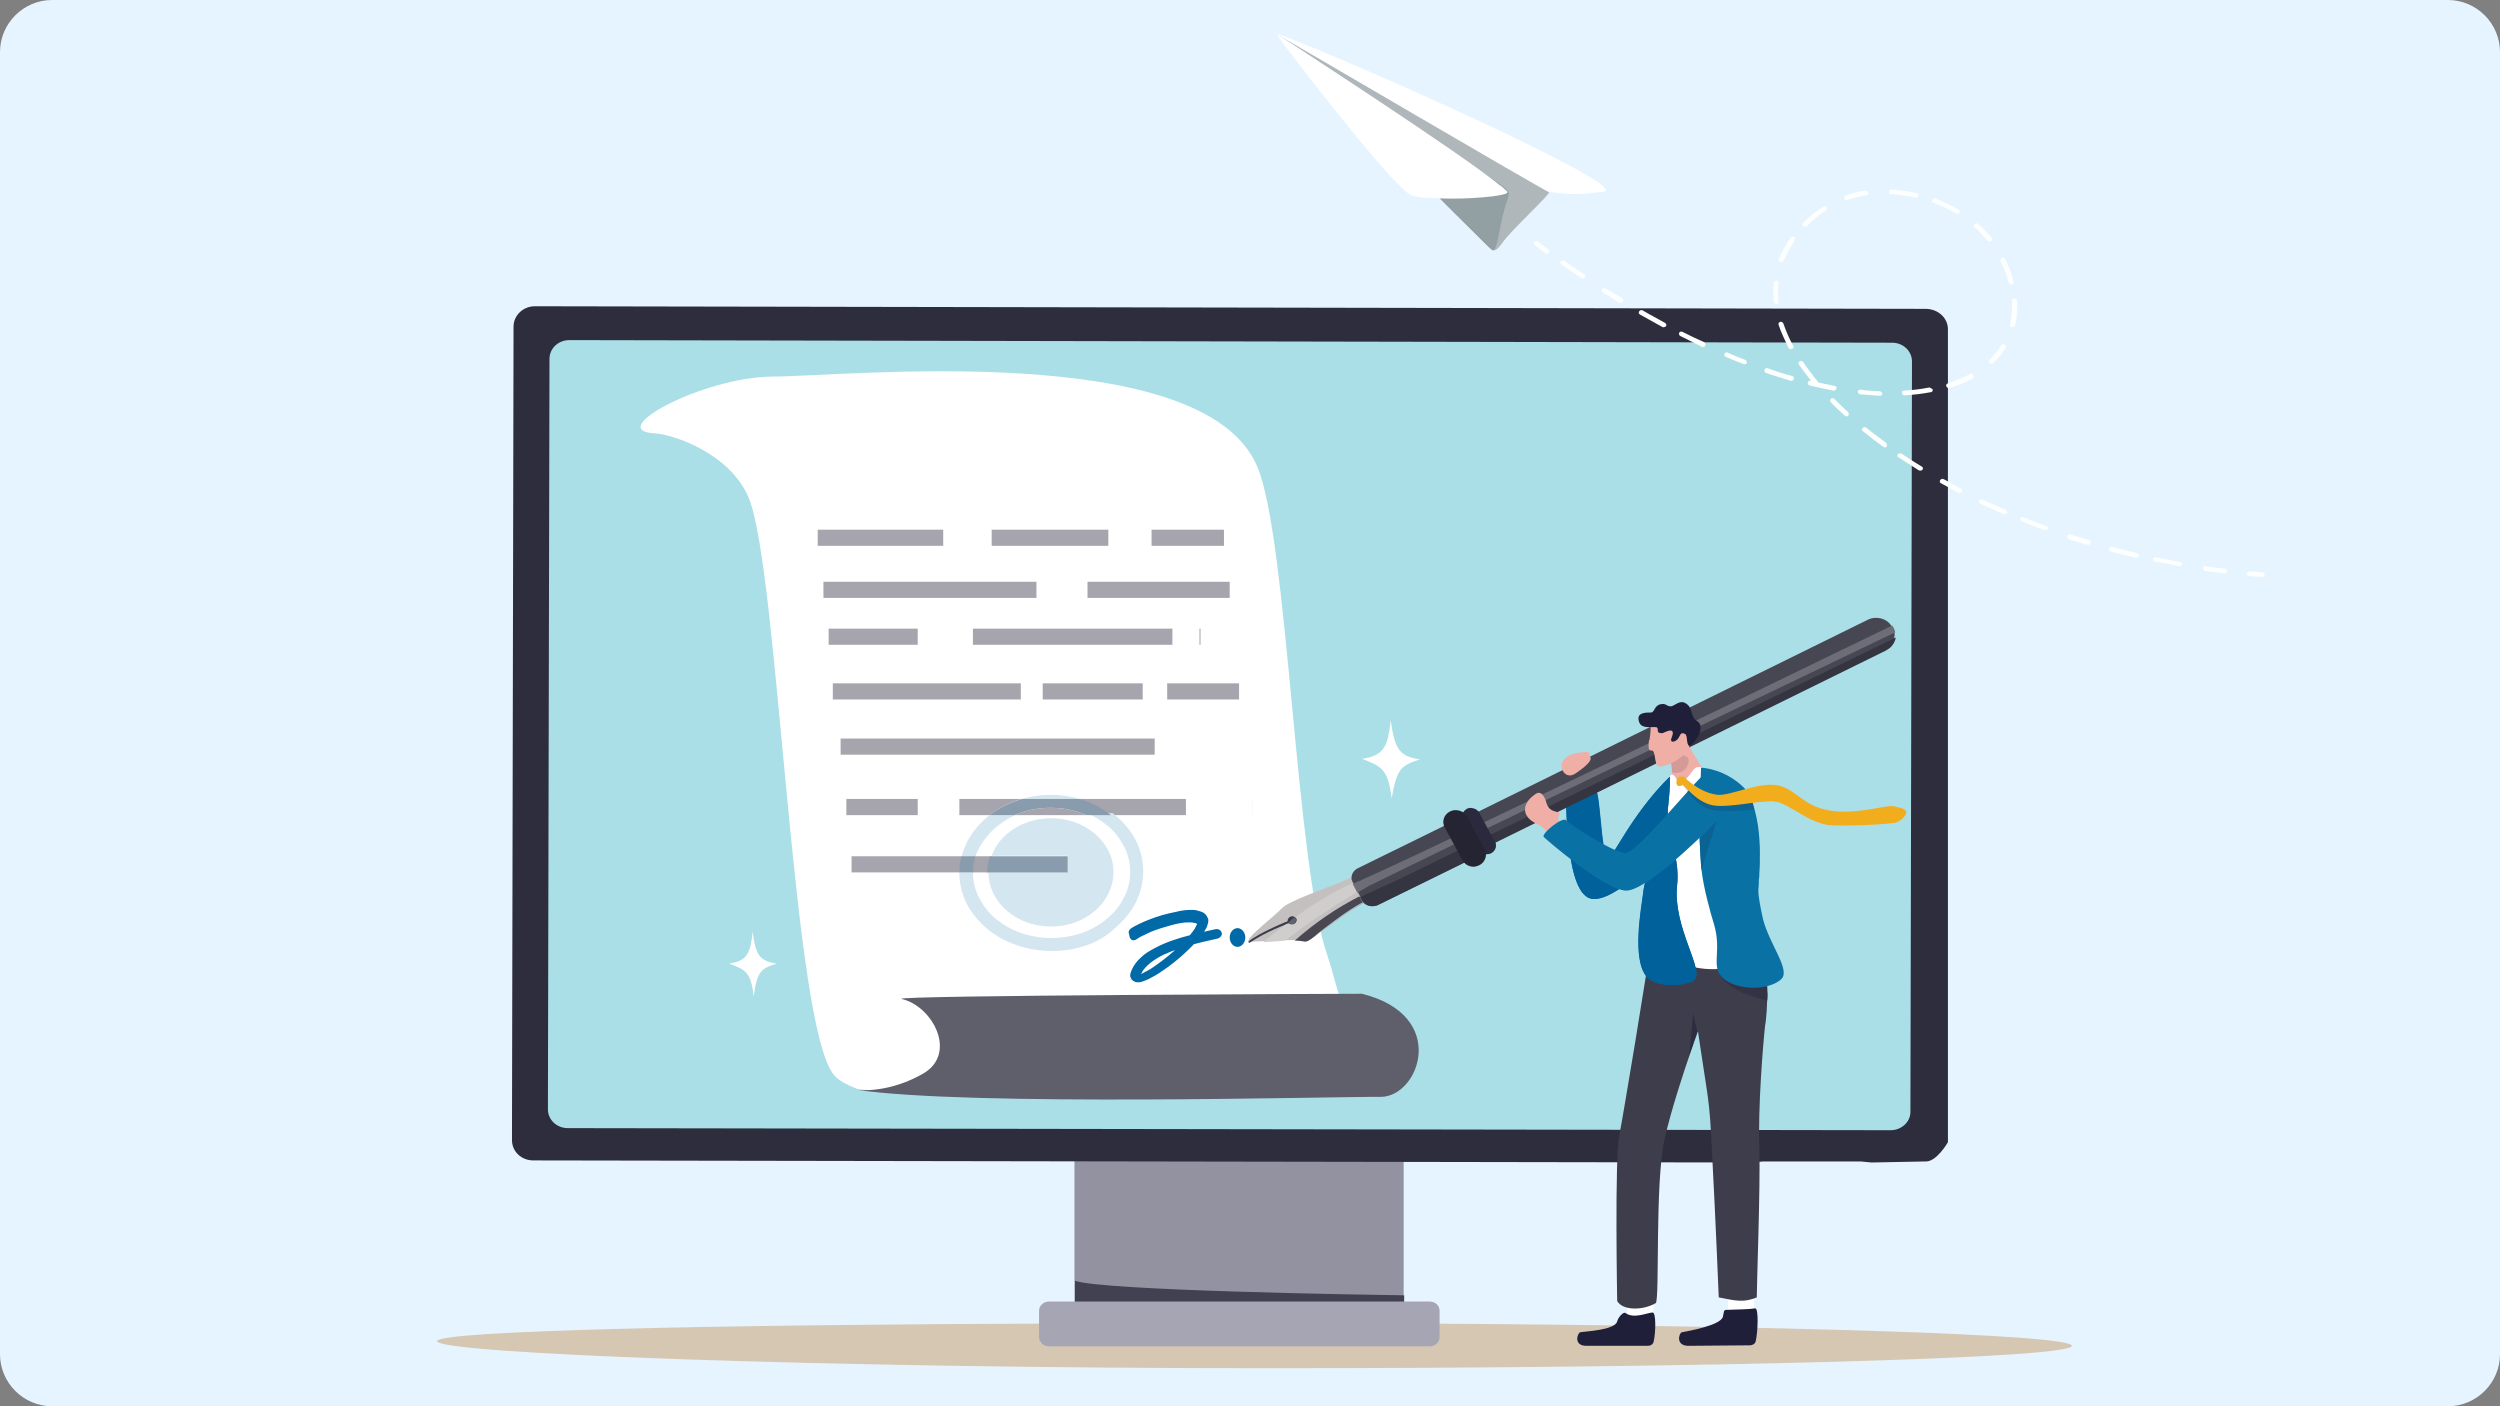 <?xml version="1.0" encoding="utf-8"?>
<!-- Generator: Adobe Illustrator 23.1.0, SVG Export Plug-In . SVG Version: 6.00 Build 0)  -->
<svg version="1.1" id="Layer_1" xmlns="http://www.w3.org/2000/svg" xmlns:xlink="http://www.w3.org/1999/xlink" x="0px" y="0px"
	 viewBox="0 0 480 270" style="enable-background:new 0 0 480 270;" xml:space="preserve">
<rect x="0" y="0" width="480" height="270" fill="#808080" stroke="none"/>
<style type="text/css">
	.st0{fill:#E6F4FF;}
	.st1{fill:#D6C7B3;}
	.st2{fill:#9292A0;}
	.st3{fill:#414151;}
	.st4{fill:#A5A5B4;}
	.st5{fill:#2D2D3D;}
	.st6{fill:#ABDFE7;}
	.st7{fill:#AFB7BA;}
	.st8{fill:#929FA3;}
	.st9{fill:#FFFFFF;}
	.st10{fill:#FDFEFE;}
	.st11{fill:#5F5E6B;}
	.st12{fill:#A6A5AD;}
	.st13{fill:#1F1F39;}
	.st14{fill:#3D3D4C;}
	.st15{fill:#2F2F43;}
	.st16{fill:#5F7789;}
	.st17{fill:#2D2D42;}
	.st18{fill:#799CAB;}
	.st19{fill:#333345;}
	.st20{fill:#EFAEA6;}
	.st21{fill:#97C4CF;}
	.st22{fill:#D39A97;}
	.st23{fill:#0067A5;}
	.st24{fill:#01619A;}
	.st25{fill:#0A71A5;}
	.st26{fill:#0A6393;}
	.st27{fill:#C4C0C0;}
	.st28{fill:#474754;}
	.st29{fill:#3B3B4C;}
	.st30{fill:#454C58;}
	.st31{fill:#484752;}
	.st32{fill:#353542;}
	.st33{fill:#BCE5ED;}
	.st34{fill:#D0CDCD;}
	.st35{fill:#6C6D77;}
	.st36{fill:#626370;}
	.st37{fill:#2A2A3F;}
	.st38{fill:#242433;}
	.st39{fill:#C99491;}
	.st40{fill:#D7D7DB;}
	.st41{fill:#F2AD1D;}
	.st42{fill:#006AA9;}
	.st43{fill:#D4E6EF;}
	.st44{fill:#899CAD;}
</style>
<g>
	<path class="st0" d="M480,260c0,5.5-4.5,10-10,10H10c-5.5,0-10-4.5-10-10V10C0,4.5,4.5,0,10,0h460c5.5,0,10,4.5,10,10V260z"/>
	<path class="st1" d="M243.3,262.7c-85.3,0-159.4-2.8-159.4-5.2c0-2,53.7-3.2,122.4-3.4v3.3h63.2v-3.3c72.8,0.4,128.3,2.1,128.3,4.3
		C397.8,260.8,328.7,262.7,243.3,262.7"/>
	<rect x="206.3" y="177.6" class="st2" width="63.2" height="79.8"/>
	<path class="st3" d="M269.6,248.7v8.7h-63.2v-11.5C211.5,247.8,262,248.6,269.6,248.7"/>
	<path class="st4" d="M274.5,249.9h-73.1c-1.1,0-1.9,0.8-1.9,1.8v5c0,1,0.9,1.8,1.9,1.8h73.1c1.1,0,1.9-0.8,1.9-1.8v-5
		C276.4,250.7,275.6,249.9,274.5,249.9"/>
	<path class="st5" d="M374,63.2v156.1c0,0-2.2,3.9-4.4,3.7l-10.3,0.2l-2-0.2h-18.8l-2,0.2l-234.1-0.4c-2.3,0-4.1-1.7-4.1-3.9
		l0.3-156.2c0-2.1,1.8-3.9,4.1-3.9l267.2,0.5C372.2,59.4,374,61.1,374,63.2"/>
	<path class="st6" d="M363,217L109,216.6c-2.1,0-3.8-1.6-3.8-3.6l0.3-144.1c0-2,1.7-3.6,3.8-3.6l254,0.5c2.1,0,3.8,1.6,3.8,3.6
		l-0.3,144.1C366.8,215.4,365.1,217,363,217"/>
	<path class="st7" d="M285.9,47.5c0.6,0.5,1,1.3,2.5-0.8c1.7-2.5,9.4-9.5,9-9.8c-1-0.7-52.4-30.4-52.4-30.4L285.9,47.5z"/>
	<path class="st8" d="M288.3,35.6c1.5,1.2,1.7,1.1,1,3.1c-1.5,4.3-1.7,9.9-2.8,9.3c-1-0.6-41.5-41.5-41.5-41.5S287.7,35,288.3,35.6"
		/>
	<path class="st9" d="M245,6.4l-0.2,0v0c0.2,0,0.8,0.9,1.9,2.4c5.5,7.2,21.6,28,24.5,28.8c0.8,0.2,2,0.4,3.2,0.4
		c0.6,0,1.3,0.1,1.9,0.1c0,0,0.1,0,0.1,0c5.5,0.2,12.4-0.4,13-1.1c0,0,0,0,0-0.1c0-0.1,0-0.2-0.2-0.3l0,0c-0.2-0.2-0.5-0.5-0.9-0.8
		l0,0c-0.1-0.1-0.2-0.2-0.3-0.2l0,0C280.8,29.6,246.1,7.2,245,6.4L245,6.4L245,6.4L245,6.4z"/>
	<path class="st9" d="M245,6.4c10.3,3.5,68.9,29.5,62.9,30.4c-6,0.9-9,0.2-10.6,0C296.9,36.9,245,6.4,245,6.4"/>
	<path class="st10" d="M434.4,109.9c-0.8-0.1-1.7-0.1-2.5-0.2c-0.3,0-0.5,0.2-0.5,0.4c0,0.2,0.2,0.5,0.4,0.5
		c0.8,0.1,1.7,0.1,2.5,0.2c0.3,0,0.5-0.2,0.5-0.4C434.8,110.1,434.6,109.9,434.4,109.9"/>
	<path class="st10" d="M427.2,109.2c-1.2-0.1-2.5-0.3-3.7-0.5c-0.3,0-0.5,0.1-0.5,0.4c0,0.2,0.1,0.5,0.4,0.5
		c1.2,0.2,2.5,0.3,3.7,0.5c0.3,0,0.5-0.1,0.5-0.4C427.6,109.5,427.4,109.2,427.2,109.2 M418.6,107.9c-1.5-0.3-3.1-0.6-4.6-0.9
		c-0.3-0.1-0.5,0.1-0.6,0.3c-0.1,0.2,0.1,0.5,0.4,0.5c1.5,0.3,3.1,0.6,4.6,0.9c0.3,0,0.5-0.1,0.6-0.4
		C419,108.2,418.9,108,418.6,107.9"/>
	<path class="st10" d="M410.3,106.2c-1.6-0.4-3.2-0.8-4.8-1.2c-0.3-0.1-0.5,0.1-0.6,0.3c-0.1,0.2,0.1,0.5,0.3,0.6
		c1.6,0.4,3.2,0.8,4.8,1.2c0.3,0.1,0.5-0.1,0.6-0.3C410.8,106.5,410.6,106.3,410.3,106.2 M401.1,103.7c-1.2-0.4-2.4-0.7-3.6-1.1
		c-0.2-0.1-0.5,0-0.6,0.3c-0.1,0.2,0,0.5,0.3,0.6c1.2,0.4,2.4,0.8,3.6,1.1c0.3,0.1,0.5-0.1,0.6-0.3
		C401.5,104.1,401.3,103.8,401.1,103.7 M392.9,101c-1.5-0.5-2.9-1.1-4.4-1.7c-0.2-0.1-0.5,0-0.6,0.2c-0.1,0.2,0,0.5,0.3,0.6
		c1.4,0.6,2.9,1.1,4.4,1.7c0.2,0.1,0.5,0,0.6-0.3C393.3,101.4,393.1,101.1,392.9,101 M385.1,97.9c-1.5-0.7-3-1.3-4.5-2
		c-0.2-0.1-0.5,0-0.6,0.2c-0.1,0.2,0,0.5,0.2,0.6c1.5,0.7,3,1.4,4.5,2c0.2,0.1,0.5,0,0.6-0.2C385.4,98.3,385.3,98,385.1,97.9
		 M376.5,93.8c-1.1-0.6-2.2-1.2-3.3-1.8c-0.2-0.1-0.5-0.1-0.7,0.2c-0.1,0.2-0.1,0.5,0.2,0.6c1.1,0.6,2.2,1.2,3.3,1.8
		c0.2,0.1,0.5,0,0.7-0.2C376.8,94.2,376.7,93.9,376.5,93.8 M369,89.6c-1.3-0.8-2.6-1.6-3.9-2.5c-0.2-0.1-0.5-0.1-0.7,0.1
		c-0.2,0.2-0.1,0.5,0.1,0.6c1.3,0.8,2.6,1.7,3.9,2.5c0.2,0.1,0.5,0.1,0.7-0.1C369.3,90,369.2,89.7,369,89.6 M362.1,85
		c-1.3-1-2.6-1.9-3.8-2.9c-0.2-0.2-0.5-0.1-0.7,0.1c-0.2,0.2-0.1,0.5,0.1,0.6c1.2,1,2.5,2,3.9,3c0.2,0.2,0.5,0.1,0.7-0.1
		C362.3,85.5,362.3,85.2,362.1,85 M354.8,79.1c-0.9-0.8-1.8-1.7-2.6-2.5c-0.2-0.2-0.5-0.2-0.7,0c-0.2,0.2-0.2,0.5,0,0.6
		c0.8,0.9,1.7,1.7,2.7,2.6c0.2,0.2,0.5,0.2,0.7,0C355,79.6,355,79.3,354.8,79.1 M348.9,73.1c-1-1.2-1.9-2.4-2.7-3.6
		c-0.1-0.2-0.4-0.3-0.7-0.1c-0.2,0.1-0.3,0.4-0.1,0.6c0.8,1.2,1.8,2.4,2.8,3.7c0.2,0.2,0.5,0.2,0.7,0.1
		C349.1,73.5,349.1,73.3,348.9,73.1 M344.3,66.4c-0.8-1.4-1.4-2.9-1.9-4.3c-0.1-0.2-0.4-0.4-0.6-0.3c-0.3,0.1-0.4,0.3-0.3,0.6
		c0.5,1.5,1.2,2.9,1.9,4.4c0.1,0.2,0.4,0.3,0.6,0.2C344.4,66.9,344.5,66.6,344.3,66.4 M341.5,57.9c-0.1-0.7-0.1-1.3-0.1-2
		c0-0.5,0-1,0.1-1.5c0-0.2-0.2-0.5-0.4-0.5s-0.5,0.2-0.5,0.4c-0.1,0.5-0.1,1.1-0.1,1.6c0,0.7,0,1.4,0.1,2.1c0,0.2,0.3,0.4,0.5,0.4
		C341.3,58.4,341.5,58.1,341.5,57.9 M342.5,50c0.1-0.2,0.2-0.5,0.3-0.7c0.6-1.1,1.2-2.2,1.8-3.2c0.1-0.2,0.1-0.5-0.1-0.6
		c-0.2-0.1-0.5-0.1-0.7,0.1c-0.7,1-1.3,2.1-1.9,3.3c-0.1,0.3-0.2,0.5-0.4,0.8c-0.1,0.2,0,0.5,0.3,0.6
		C342.2,50.3,342.4,50.2,342.5,50z M347,43.4c1.1-1.2,2.3-2.2,3.6-3c0.2-0.1,0.3-0.4,0.1-0.6c-0.1-0.2-0.4-0.3-0.7-0.1
		c-1.4,0.9-2.6,1.9-3.8,3.1c-0.2,0.2-0.2,0.5,0,0.6C346.5,43.6,346.8,43.5,347,43.4 M354.7,38.4c1.1-0.4,2.3-0.7,3.6-0.9
		c0.3,0,0.4-0.3,0.4-0.5c0-0.2-0.3-0.4-0.6-0.4c-1.3,0.2-2.5,0.5-3.7,0.9c-0.2,0.1-0.4,0.3-0.3,0.6
		C354.1,38.3,354.4,38.5,354.7,38.4 M363.1,37.3c1.5,0.1,3,0.3,4.6,0.6c0.3,0.1,0.5-0.1,0.6-0.3c0.1-0.2-0.1-0.5-0.4-0.5
		c-1.6-0.4-3.2-0.6-4.7-0.7c-0.3,0-0.5,0.2-0.5,0.4C362.6,37,362.8,37.3,363.1,37.3 M371.2,38.9c0.1,0,0.3,0.1,0.4,0.2
		c1.4,0.5,2.7,1.1,3.9,1.9c0.2,0.1,0.5,0.1,0.7-0.1c0.1-0.2,0.1-0.5-0.1-0.6c-1.3-0.8-2.6-1.4-4.1-2c-0.1-0.1-0.3-0.1-0.4-0.2
		c-0.2-0.1-0.5,0-0.6,0.3C370.8,38.6,370.9,38.8,371.2,38.9 M379.1,43.6c0.9,0.8,1.7,1.7,2.5,2.6c0.2,0.2,0.5,0.2,0.7,0.1
		c0.2-0.2,0.2-0.4,0.1-0.6c-0.8-1-1.6-1.9-2.6-2.7c-0.2-0.2-0.5-0.2-0.7,0C378.9,43.2,378.9,43.5,379.1,43.6 M384.1,50.2
		c0.7,1.3,1.2,2.7,1.6,4.1c0.1,0.2,0.3,0.4,0.6,0.3c0.3-0.1,0.4-0.3,0.3-0.6c-0.4-1.5-0.9-2.9-1.6-4.3c-0.1-0.2-0.4-0.3-0.6-0.2
		C384.1,49.7,384,49.9,384.1,50.2 M386.3,57.7c0,0.3,0,0.7,0,1c0,1.2-0.1,2.4-0.4,3.6c-0.1,0.2,0.1,0.5,0.4,0.5
		c0.3,0.1,0.5-0.1,0.6-0.3c0.3-1.2,0.4-2.5,0.4-3.8c0-0.3,0-0.7,0-1c0-0.2-0.2-0.4-0.5-0.4C386.5,57.3,386.3,57.5,386.3,57.7
		 M384.2,66.3c0,0.1-0.1,0.1-0.1,0.2c-0.6,0.9-1.3,1.7-2.1,2.6c-0.2,0.2-0.2,0.5,0,0.6c0.2,0.2,0.5,0.2,0.7,0
		c0.9-0.9,1.7-1.8,2.3-2.7c0-0.1,0.1-0.1,0.1-0.2c0.1-0.2,0.1-0.5-0.2-0.6C384.6,66,384.4,66.1,384.2,66.3 M378.2,71.8
		c-1.2,0.7-2.7,1.3-4.2,1.8c-0.3,0.1-0.4,0.3-0.3,0.6c0.1,0.2,0.4,0.4,0.6,0.3c1.6-0.5,3.1-1.1,4.4-1.8c0.2-0.1,0.3-0.4,0.2-0.6
		C378.7,71.7,378.4,71.6,378.2,71.8 M370.4,74.4c-1.5,0.3-3.1,0.5-4.8,0.6c-0.3,0-0.5,0.2-0.4,0.5c0,0.3,0.2,0.4,0.5,0.4
		c1.8-0.1,3.4-0.3,5-0.6c0.3,0,0.4-0.3,0.4-0.5C370.9,74.6,370.6,74.4,370.4,74.4 M360.9,75.1c-1.2,0-2.4-0.1-3.7-0.3
		c-0.3,0-0.5,0.2-0.5,0.4c0,0.2,0.2,0.5,0.4,0.5c1.3,0.1,2.6,0.2,3.8,0.3c0.3,0,0.5-0.2,0.5-0.4S361.1,75.1,360.9,75.1 M352.3,74.1
		c-1.5-0.3-3-0.6-4.6-1c-0.3-0.1-0.5,0.1-0.6,0.3c-0.1,0.2,0.1,0.5,0.3,0.6c1.6,0.4,3.1,0.7,4.6,1c0.3,0,0.5-0.1,0.6-0.4
		C352.7,74.4,352.6,74.2,352.3,74.1 M344.1,72.2c-1.5-0.4-3.1-0.9-4.7-1.5c-0.2-0.1-0.5,0-0.6,0.3c-0.1,0.2,0,0.5,0.3,0.6
		c1.6,0.6,3.2,1,4.7,1.5c0.3,0.1,0.5-0.1,0.6-0.3C344.5,72.5,344.4,72.3,344.1,72.2 M335.1,69.1c-1.1-0.4-2.3-0.9-3.4-1.4
		c-0.2-0.1-0.5,0-0.6,0.2c-0.1,0.2,0,0.5,0.2,0.6c1.2,0.5,2.3,1,3.5,1.4c0.2,0.1,0.5,0,0.6-0.2C335.4,69.5,335.3,69.2,335.1,69.1
		 M327.2,65.7c-1.4-0.6-2.8-1.3-4.2-2c-0.2-0.1-0.5,0-0.6,0.2c-0.1,0.2,0,0.5,0.2,0.6c1.4,0.7,2.8,1.4,4.2,2.1
		c0.2,0.1,0.5,0,0.6-0.2C327.5,66.1,327.4,65.8,327.2,65.7 M319.7,62c-1.4-0.8-2.8-1.5-4.3-2.4c-0.2-0.1-0.5-0.1-0.7,0.2
		c-0.1,0.2-0.1,0.5,0.2,0.6c1.4,0.8,2.9,1.6,4.3,2.4c0.2,0.1,0.5,0,0.7-0.2C320,62.4,319.9,62.1,319.7,62 M311.5,57.3
		c-1-0.6-2.1-1.3-3.2-1.9c-0.2-0.1-0.5-0.1-0.7,0.1c-0.1,0.2-0.1,0.5,0.1,0.6c1.1,0.7,2.1,1.3,3.2,2c0.2,0.1,0.5,0.1,0.7-0.1
		C311.7,57.7,311.7,57.4,311.5,57.3 M304.2,52.7c-1.3-0.8-2.5-1.7-3.8-2.6c-0.2-0.1-0.5-0.1-0.7,0.1c-0.2,0.2-0.1,0.5,0.1,0.6
		c1.3,0.9,2.6,1.8,3.8,2.6c0.2,0.1,0.5,0.1,0.7-0.1C304.5,53.1,304.4,52.8,304.2,52.7"/>
	<path class="st10" d="M297.3,47.9c-0.7-0.5-1.3-1-2-1.5c-0.2-0.2-0.5-0.1-0.7,0.1c-0.2,0.2-0.1,0.5,0.1,0.6c0.7,0.5,1.4,1,2,1.5
		c0.2,0.2,0.5,0.1,0.7-0.1C297.6,48.4,297.5,48.1,297.3,47.9"/>
	<path class="st9" d="M272.6,145.8c-4.2-0.6-4.8-2.3-5.6-7.5c-0.5,4.9-1.2,6.8-5.5,7.4c3.7,1.4,5,1.9,5.7,7.6
		C268.2,147.5,269,147,272.6,145.8"/>
	<path class="st9" d="M149.1,185c-3.5-0.5-4-1.9-4.6-6.1c-0.4,4.1-1,5.6-4.5,6.1c3.1,1.2,4.2,1.6,4.7,6.3
		C145.4,186.4,146.1,186,149.1,185"/>
	<path class="st9" d="M269.9,197.9c-0.3,3.5,6.8,5.2-3.4,9c-3.3,1.2-17.4,0.7-34.1,0.1c-23.2-0.8-51.4-1.5-63,2.4
		c-0.6,0.2-4.6-0.3-4.7-0.3c0,0-3.2-1.1-4.5-2.6c-8.1-9.2-10.7-96.8-16.4-110.8c-3.5-8.6-14.5-12.3-18.1-12.5
		c-9.8-0.5,9.2-10.8,22.7-10.9c13.5,0,82.7-7.3,93,17.3c5.9,13.9,7.3,76.3,13.5,94c0.9,2.5,1.9,7.1,2.5,8.1c3.3,6,6.2,6.5,11.1,4.6
		C270.4,195.6,270,196.9,269.9,197.9"/>
	<path class="st11" d="M261.5,190.8c16.8,4.2,11,19.8,3.6,19.8c-8.4-0.1-79.3,1.9-100.9-1.4c1,0.2,6.7,0.6,13.1-3.1
		c6.6-3.9,1.7-13-4.2-14.3C170.6,191.1,260.4,190.8,261.5,190.8"/>
	<rect x="157" y="101.7" class="st12" width="78" height="3.1"/>
	<rect x="158.1" y="111.7" class="st12" width="78" height="3.1"/>
	<rect x="159.1" y="120.7" class="st12" width="78" height="3.1"/>
	<rect x="159.9" y="131.2" class="st12" width="78" height="3.1"/>
	<rect x="161.4" y="141.8" class="st12" width="78" height="3.1"/>
	<path class="st12" d="M240.5,156.5H213c-0.6-0.5-1.3-0.9-2-1.3c-1.3-0.8-2.7-1.4-4.3-1.8h33.7V156.5z M208.6,156.5h-13.8
		c2.1-0.9,4.4-1.4,6.9-1.4h0C204.2,155.1,206.5,155.6,208.6,156.5 M190,156.5h-27.5v-3.1h33.6C193.9,154.1,191.8,155.1,190,156.5"/>
	<path class="st12" d="M189.8,167.5h-3.1c0-1.1,0.2-2.1,0.5-3.1h3.1C189.9,165.4,189.7,166.4,189.8,167.5 M184.4,167.5h-20.9v-3.1
		h21.4C184.6,165.4,184.5,166.5,184.4,167.5"/>
	<rect x="212.8" y="100.2" class="st9" width="8.3" height="5.9"/>
	<rect x="181.1" y="99.6" class="st9" width="9.3" height="7.9"/>
	<rect x="199" y="111.2" class="st9" width="9.8" height="4.8"/>
	<rect x="225.1" y="119.6" class="st9" width="5.2" height="6.2"/>
	<rect x="176.2" y="119" class="st9" width="10.6" height="6.7"/>
	<rect x="196" y="129.8" class="st9" width="4.2" height="5.6"/>
	<rect x="219.4" y="129.8" class="st9" width="4.7" height="5.6"/>
	<rect x="221.7" y="138" class="st9" width="18.8" height="8.7"/>
	<rect x="230.5" y="119.6" class="st9" width="11.1" height="6.2"/>
	<rect x="227.7" y="152.8" class="st9" width="12.7" height="5.3"/>
	<rect x="176.2" y="150.5" class="st9" width="8" height="7.6"/>
	<path class="st9" d="M312.5,253.5c-0.2-1.8,0-6.3,0-6.3l5.1-0.2l-0.3,6.8l-3.3,2.2L312.5,253.5z"/>
	<path class="st13" d="M312.1,252.1c-0.4-0.3-1.4,0.8-1.6,1.6c-0.4,1.7-6.1,1.9-7.1,2.1c-0.5,0.1-1.4,2.6,1.2,2.6
		c2.2,0,9.4,0,11.8,0c0.5,0,1-0.3,1.1-0.8c0.4-1.7,0.5-5.6-0.2-5.6C316.4,252,313.7,253.3,312.1,252.1"/>
	<path class="st9" d="M331.9,253.6c-0.2-1.8-0.1-6.3-0.1-6.3l5.1-0.2l-0.2,6.8l-3.3,2.2L331.9,253.6z"/>
	<path class="st13" d="M331.4,251.5c-0.5,0-0.4,0.5-0.6,1.3c-0.4,1.7-6.9,2.8-7.9,3c-0.5,0.1-1.3,2.6,1.3,2.6
		c2.2,0,9.4-0.1,11.8-0.1c0.5,0,1-0.3,1.1-0.8c0.4-1.7,0.6-6.3-0.1-6.3C336,251.4,333.8,251.4,331.4,251.5"/>
	<path class="st14" d="M339.2,194.2c-0.1,0.8-0.1,1.7-0.3,2.7c-0.4,3.6-1.4,15.9-1.1,23.6c0.2,7.7-0.5,25.8-0.5,28.6
		c-2.4,1-3.9,0.7-7.3,0c0,0-0.6-14.9-1.3-28c-0.5-10.6-0.7-9.5-2.7-23.1l0,0c0,0.1-0.5,1.4-1.2,3.4c-1.5,4.3-4,11.9-5.2,17.3
		c-1.9,8.5-0.9,30.8-1.7,31.5c-2.4,1.4-6.3,1.5-7.4-0.4c0,0-0.5-27.5,0.4-31.8c0.6-2.9,5.4-31.6,6.4-39.3c0,0,21.1-4.5,21.7,2.6
		c0.1,1,0.1,1.8,0.1,2.6c0,1.1,0,2.1,0.1,3.2C339.3,189,339.4,191.1,339.2,194.2"/>
	<path class="st15" d="M327.9,194.2C327.8,194.2,327.8,194.1,327.9,194.2L327.9,194.2L327.9,194.2z"/>
	<path class="st16" d="M325.3,200c0.4-1.2,0.7-1.9,0.7-2C326,198.1,325.7,198.9,325.3,200"/>
	<path class="st17" d="M324.3,202.7l0.8-8.2c0,0,0,0.5,0.8,3.5l0,0c0,0.1-0.3,0.8-0.7,2C325,200.9,324.6,201.8,324.3,202.7
		 M325.2,194.5L325.2,194.5"/>
	<path class="st18" d="M339.3,192.1c0-0.7,0-1.4,0-2C339.3,190.9,339.3,191.6,339.3,192.1"/>
	<path class="st19" d="M339.3,192.1c-0.2,0-8.3-1.7-9.4-5.7c0.2,0.4,0.4,0.8,0.8,1.2c1.3,1.4,3.8,2.1,6.1,2.1c0.9,0,1.7-0.1,2.5-0.3
		c0,0.3,0,0.5,0,0.8C339.4,190.7,339.4,191.4,339.3,192.1L339.3,192.1"/>
	<path class="st20" d="M323.9,151.8l4-1.8c-0.3-1.8-3-5.3-3.6-6.9c-0.7-1.7-3.3-3-3.3-3l-0.7,4l0.1,0.3c0,0,0.9,3.1,0.6,4.6
		c-0.2,0.9,0.2,2-0.5,3.4C320,153.5,323.9,151.8,323.9,151.8"/>
	<path class="st21" d="M321,148.3L321,148.3L321,148.3L321,148.3 M320.9,146.7c-0.1-0.6-0.2-1.2-0.3-1.5l0,0
		C320.7,145.7,320.8,146.2,320.9,146.7"/>
	<path class="st22" d="M321.8,148.4c-0.2,0-0.5,0-0.8-0.1l0,0c0-0.5,0-1-0.1-1.5c-0.1-0.5-0.2-1.1-0.3-1.5l1.7-0.8
		c0.5,0.3,1.3,0.7,1.7,0.9C324.6,145.9,324,148.4,321.8,148.4"/>
	<path class="st9" d="M326.6,147.3c-1.8-0.5-2,2.5-3.8,2.6c-1,0.1-0.8-0.3-1.2-0.8c-0.3-0.3-0.5-0.6-1-0.1
		c-9.1,9.1,0.4,32.2-0.8,33.8c-0.9,1.3,6.7,4.2,11.6,3c6.6-1.6,6.2-8.6,6-10c-0.2-1.3-4.5-24.2-4.5-24.2S329.6,149.9,326.6,147.3"/>
	<path class="st23" d="M300.6,152.8c0.3,0.6-0.3,19.5,5.3,19.8c3.2,0.2,7.6-4,8.6-4.7c1.1-0.8,1.7-0.4,1.4,1.3
		c-0.2,1.4-0.3,1.1-0.4,2.1c-0.3,2.5-2.4,13.1,0.8,16.4c2,2.1,7.8,1.5,9,0.5c2.1-1.9-4.1-10-3.3-18.2c0.6-6.4-2.4-10.1-1.7-15.4
		c0.5-4,0.3-5.5,0.3-5.5c-7.8,7.8-10.9,15.7-11.8,15.5c-1.5-0.3-1.4-13.5-2.7-13.3C305.2,151.4,300.1,152.1,300.6,152.8"/>
	<path class="st24" d="M321,189.1c-1.8,0-3.7-0.4-4.7-1.4c-1.3-1.4-1.7-4-1.7-6.8c0-3.9,0.8-8.1,0.9-9.5c0.1-0.9,0.1-0.8,0.3-1.8
		c1.8-1.1,3.9-2.7,6-4.5c0.2,1,0.3,2.1,0.3,3.2c0,0.6,0,1.1-0.1,1.7c0,0.5-0.1,1-0.1,1.5c0,6.5,3.8,12.7,3.8,15.5
		c0,0.5-0.1,0.9-0.4,1.2C324.6,188.7,322.9,189.1,321,189.1 M306.1,172.6c-0.1,0-0.1,0-0.2,0c-2.4-0.1-3.6-3.7-4.3-7.7
		c3,2.3,6.8,5,9.3,5.8C309.3,171.7,307.6,172.6,306.1,172.6 M312.1,163.8c0,0-0.1,0-0.1,0c-0.5-0.1-1.2-0.3-1.9-0.6
		c1.7-2.6,4.8-8.4,10.5-14.1c0,0,0,0.3,0,1.1c0,0.9-0.1,2.3-0.3,4.5c-0.1,0.6-0.1,1.2-0.1,1.8c0,0,0,0,0,0
		C316.8,160.2,313.4,163.8,312.1,163.8 M307.8,162c-3-1.6-6.4-3.9-7-4.5c0-0.9-0.1-1.7-0.1-2.5l5.9-2.9
		C307.1,154.1,307.3,159,307.8,162"/>
	<path class="st25" d="M342.1,187.9c-2.3,2.4-9,2.3-11.5-0.3c-2.1-2.2,0-5-1.5-10.1c-0.8-2.6-2-7-2.4-10.4c0-0.3-0.1-0.7-0.1-1
		c-0.2-2.6-0.3-5.5-0.3-8.2c0-1.2,0-2.4,0-3.5c0-0.7,0-1.4,0.1-2c0.1-2.4,0.2-4.2,0.2-5c0,0,4.6,0.1,8.4,4c0.4,0.4,0.8,1.1,1.2,1.9
		c0.3,0.7,0.5,1.4,0.7,2.2c0.5,1.8,0.8,3.9,0.9,5.6c0.1,1.1,0.1,2,0.1,2.8c0,1.6,0,2.5-0.1,3.6c0,0.4,0,0.9-0.1,1.4v0
		c0,0.6,0,1.2-0.1,2c0,1.3,0.4,3.3,0.9,5.6l0,0C339.8,181.4,343.7,186.1,342.1,187.9"/>
	<path class="st26" d="M326.7,167.1L326.7,167.1c0-0.3-0.1-0.7-0.1-1c-0.1-1.7-0.2-3.4-0.3-5.2c1.2-1.2,2.3-2.3,3.3-3.3
		C328.8,160.4,327.1,165.5,326.7,167.1"/>
	<path class="st27" d="M263.2,172.6c-0.4,0.2-0.9,0.4-1.3,0.6c-5,2.6-10.3,7.8-11.3,7.5c-0.4-0.1-1.1-0.2-1.9-0.2c-0.6,0-1.3,0-2,0
		v0c-1.4,0.1-2.9,0.2-4.1,0.2h0c-1.3,0.1-2.3,0.1-2.7,0.1c-0.1,0-0.1,0-0.1,0c-0.1,0-0.1-0.1-0.1-0.2c0.1-1,5-4.7,6.4-6.2
		c1.5-1.5,7.7-3.5,13.4-5.9c0.4-0.2,0.7-0.3,1.1-0.5c0,0,0.4,0.3,0.9,0.7c0.4,0.3,0.9,0.8,1.3,1.3c0.3,0.3,0.5,0.6,0.7,0.8
		C263.9,171.6,264,172.3,263.2,172.6"/>
	<path class="st28" d="M363.3,123.7c-0.3,0.5-0.8,0.8-1.3,1.1l-74.9,36.9l-1.2,0.6c-0.3,0.2-0.7,0.3-1.1,0.3c-0.4,0.1-0.7,0.1-1.1,0
		c-0.6-0.1-1.1-0.3-1.6-0.6c-0.4-0.3-0.7-0.6-0.9-1c0,0,0-0.1-0.1-0.1c-0.2-0.3-0.3-0.7-0.4-1.1c-0.1-0.7,0-1.3,0.3-1.9
		c0.2-0.3,0.4-0.6,0.6-0.8c0.3-0.2,0.6-0.5,0.9-0.6l1.2-0.6l74.9-36.9c1.6-0.8,3.6-0.3,4.5,1.1c0.1,0.1,0.1,0.2,0.2,0.3
		c0.2,0.3,0.3,0.7,0.4,1c0.1,0.3,0.1,0.6,0,0.9C363.8,122.8,363.6,123.3,363.3,123.7"/>
	<path class="st28" d="M281.1,165.6L281.1,165.6l-16.5,8.1c-0.9,0.5-2,0.3-2.7-0.4c-0.2-0.2-0.3-0.3-0.4-0.5l-0.3-0.6l-1.4-2.6
		c-0.1-0.3-0.2-0.5-0.3-0.8c-0.1-0.9,0.4-1.7,1.2-2.1l16.5-8.1l0,0c1.1-0.6,2.5-0.1,3.1,0.9l0.9,1.6l0.7,1.3l0.2,0.4
		C282.6,163.7,282.2,165,281.1,165.6"/>
	<path class="st29" d="M248.8,177.2c-0.3,0.4-0.8,0.5-1.2,0.2c-0.4-0.2-0.5-0.7-0.2-1.1c0.3-0.4,0.8-0.5,1.2-0.2
		C249,176.3,249.1,176.8,248.8,177.2"/>
	<path class="st29" d="M247.9,177.1c-1.1,0.4-5,1.9-7.8,3.8c0,0-0.1,0.1-0.2,0.1c-0.1,0-0.1,0-0.1,0c-0.1,0-0.1-0.1-0.1-0.2
		c0,0,0,0,0.1-0.1c1.8-1.5,7.6-4,8-4C248.1,176.6,248,177.1,247.9,177.1"/>
	<path class="st30" d="M253.4,179.1L253.4,179.1c2.2-1.7,5.4-4.2,8.4-5.8c0.4,0.4,1,0.6,1.6,0.6c0.4,0,0.7-0.1,1.1-0.2l16.5-8.1l0,0
		c1.1-0.6,1.6-1.9,1-3l-0.2-0.3c0.1,0,0.2-0.1,0.3-0.2c0.5,0.3,1,0.5,1.6,0.6c0.2,0,0.4,0,0.5,0c0.2,0,0.4,0,0.6,0
		c0.4-0.1,0.7-0.2,1.1-0.3l1.2-0.6l13.6-6.7l-13.6,6.7c0.3,0.8,0,1.6-0.8,2c-0.3,0.1-0.5,0.2-0.8,0.2c-0.1,0-0.1,0-0.2,0
		c0,0.9-0.4,1.7-1.3,2.1c-0.4,0.2-0.7,0.3-1.1,0.3c-0.5,0-0.9-0.1-1.3-0.4c-0.2-0.1-0.3-0.3-0.5-0.4l-16.5,8.1
		c-0.3,0.2-0.7,0.2-1.1,0.2c-0.6,0-1.2-0.2-1.6-0.6C258.8,174.9,255.7,177.4,253.4,179.1"/>
	<path class="st31" d="M250.6,180.8C250.6,180.8,250.6,180.8,250.6,180.8c-0.5-0.1-1.2-0.2-2-0.2c3.8-3.4,8.1-6.3,12.4-8.5l0.3,0.6
		c0.1,0.2,0.3,0.4,0.4,0.5c-3,1.6-6.2,4.1-8.4,5.8C252.1,180.1,251.1,180.8,250.6,180.8"/>
	<path class="st32" d="M284.3,162.8c-0.2,0-0.4,0-0.5,0c-0.6-0.1-1.1-0.3-1.6-0.6c0.3-0.2,0.6-0.3,1-0.5c0.3-0.1,0.6-0.3,0.9-0.4
		c0.7-0.4,1.5-0.7,2.2-1.1c23.7-11.5,60.8-29.6,77.7-37.8c-0.1,0.5-0.3,1-0.6,1.4c-0.3,0.5-0.8,0.8-1.3,1.1l-39.8,19.6l-1.7,0.8l0,0
		l-14,6.9l-5.9,2.9l-13.6,6.7l-1.2,0.6c-0.3,0.2-0.7,0.3-1.1,0.3C284.6,162.7,284.4,162.8,284.3,162.8"/>
	<path class="st32" d="M263.5,174c-0.6,0-1.2-0.2-1.6-0.6c-0.2-0.2-0.3-0.3-0.4-0.5l-0.4-0.6c0.8-0.4,1.5-0.8,2.3-1.1
		c0.6-0.3,1.1-0.5,1.7-0.8c1.5-0.6,6.9-3.2,14.6-7c0.7-0.3,1.4-0.7,2.1-1l0.2,0.3c0.6,1.1,0.1,2.4-1,3l0,0l-16.5,8.1
		C264.2,173.9,263.8,174,263.5,174"/>
	<path class="st33" d="M281.2,161.1l-0.1-0.1l-0.5-1c0.1,0,0.1-0.1,0.2-0.1c0.1,0.4,0.2,0.7,0.4,1.1
		C281.2,161,281.2,161,281.2,161.1L281.2,161.1z"/>
	<path class="st34" d="M242.5,180.9c1.1-0.9,2.7-2.2,4.5-3.5v0c0.2-0.1,0.3-0.1,0.5-0.2c0,0,0.1,0.1,0.2,0.1
		c0.1,0.1,0.3,0.1,0.5,0.1c0.3,0,0.5-0.1,0.7-0.4c0.2-0.3,0.2-0.7-0.1-1c3.2-2.3,7-4.7,11-6.5l0.9,1.7c-5.3,3.1-11.2,7.1-13.9,9.4v0
		C245.3,180.7,243.8,180.8,242.5,180.9"/>
	<path class="st35" d="M281.2,161.1L281.2,161.1c0,0,0-0.1-0.1-0.1c-0.2-0.3-0.3-0.7-0.4-1.1c0.4-0.2,0.7-0.3,1.1-0.5
		c0.3-0.1,0.6-0.3,0.9-0.4c0.7-0.3,1.5-0.7,2.2-1.1c26.9-12.8,67.7-32.6,78.4-37.8c0.1,0.1,0.1,0.2,0.2,0.3c0.2,0.3,0.3,0.7,0.4,1
		c-9.1,4.4-51.2,24.5-78.3,37.6c-0.8,0.4-1.5,0.7-2.2,1.1c-0.3,0.1-0.6,0.3-0.9,0.4C282.1,160.7,281.6,160.9,281.2,161.1"/>
	<path class="st35" d="M260.6,171.4l-0.9-1.7c0.6-0.3,1.1-0.5,1.7-0.7c0,0,0.1,0,0.1-0.1c2.3-1,8.6-3.9,17-7.9
		c0.7-0.3,1.4-0.7,2.2-1l0.5,1l0.1,0.1c-0.7,0.4-1.4,0.7-2.1,1c-8.6,4.2-14.8,7.2-16.4,8l0,0C262,170.6,261.3,171,260.6,171.4
		L260.6,171.4"/>
	<path class="st36" d="M248.1,177.5c-0.2,0-0.3,0-0.5-0.1c-0.1,0-0.1-0.1-0.2-0.1c0.2-0.1,0.3-0.1,0.4-0.2c0.1,0,0.1-0.2,0-0.4
		c0.3-0.2,0.5-0.4,0.8-0.6c0.3,0.3,0.3,0.7,0.1,1C248.6,177.4,248.4,177.5,248.1,177.5"/>
	<path class="st36" d="M247,177.4L247,177.4c0.1-0.1,0.3-0.2,0.4-0.3c0.2-0.1,0.4-0.3,0.5-0.4c0.1,0.1,0,0.3,0,0.4
		c-0.1,0-0.3,0.1-0.4,0.2C247.3,177.3,247.2,177.4,247,177.4"/>
	<path class="st37" d="M286.3,163.8c-0.3,0.2-0.7,0.2-1,0.2c-0.3,0-0.5-0.1-0.8-0.3c-0.2-0.1-0.4-0.4-0.6-0.6l-0.2-0.4l-0.6-1.1
		l-2-3.7l-0.2-0.4c-0.3-0.5-0.2-1.1,0-1.5c0.2-0.3,0.4-0.5,0.7-0.7c0.6-0.3,1.2-0.2,1.8,0.1c0.2,0.1,0.3,0.3,0.5,0.4
		c0,0.1,0.1,0.1,0.1,0.2l2.2,4.1l0.8,1.4c0,0.1,0.1,0.1,0.1,0.2C287.4,162.5,287,163.4,286.3,163.8"/>
	<path class="st38" d="M284,166.1c-0.8,0.4-1.7,0.3-2.4-0.1c-0.2-0.1-0.3-0.3-0.5-0.4c-0.1-0.1-0.2-0.3-0.3-0.4l-1-1.9l-2.4-4.4
		c-0.1-0.2-0.2-0.3-0.2-0.5c-0.3-1,0.2-2.1,1.2-2.6c0.8-0.4,1.7-0.3,2.4,0.1c0.1,0,0.1,0.1,0.1,0.1c0.3,0.2,0.5,0.4,0.7,0.7l0.2,0.3
		l2.2,4.1l0.8,1.5l0.2,0.3c0.2,0.3,0.3,0.6,0.3,0.9C285.3,164.8,284.8,165.7,284,166.1"/>
	<path class="st20" d="M299.2,157.4c-0.2-0.6,0.5-1.2,0.1-1.4c-0.9-0.3-1.8-0.3-2.3-1.6c-0.2-0.7-0.8-2.8-2.1-2
		c-2.9,1.9-2.7,4.4,0,5.7c2.1,1,2.6,2.3,4.1,3.5c1.5,1.2,1.9-2.5,1.9-2.5S299.8,159.3,299.2,157.4"/>
	<path class="st25" d="M327.3,148.5c-4.3,4.2-13.3,15.6-15.4,15.3c-2.8-0.5-10.6-5.5-11.2-6.3c-0.6-0.8-4.8,2.5-4.3,3.2
		c0.6,0.6,11.7,10.2,15.8,10.3c3.5,0.1,13.3-9.1,18-14c1.3-1.4,2.2-3.2,2.4-3.5c1-1.6-0.1-4.4-2.7-3.5
		C327.5,150.8,327.3,148.5,327.3,148.5"/>
	<path class="st26" d="M332.5,155.7c-0.4,0-0.8,0-1.2,0c0.6-0.8,1-1.7,1.2-2.1c1.2,0,2.6-0.1,3.6-0.4c0.3,0.7,0.5,1.4,0.7,2.2
		C335.4,155.6,333.9,155.7,332.5,155.7"/>
	<path class="st39" d="M322.6,149.9C322.5,149.9,322.5,149.9,322.6,149.9c-0.1-0.2-0.1-0.4,0.2-0.4c0,0,0,0,0,0
		c0.2,0,0.4,0.1,0.5,0.3c-0.2,0.1-0.3,0.1-0.5,0.1C322.7,149.9,322.6,149.9,322.6,149.9"/>
	<path class="st40" d="M324,152c-0.6-0.8-1-1.4-1.1-1.4c0,0,0,0,0,0c0,0,0,0,0,0c-0.1,0-0.3-0.3-0.4-0.5c0,0,0-0.1,0-0.1
		c0,0,0.1,0,0.1,0c0.1,0,0.1,0,0.2,0c0.2,0,0.3-0.1,0.5-0.1c0.2,0.2,0.3,0.5,0.6,0.7c0.3,0.2,0.5,0.5,0.8,0.7
		C324.5,151.5,324.3,151.7,324,152"/>
	<path class="st26" d="M331.3,155.7c-0.7,0-1.3-0.1-1.9-0.1c-0.7-0.1-1.5-0.3-2.1-0.6c-0.3-0.2-0.6-0.4-1-0.6
		c-0.9-0.7-1.7-1.6-2.3-2.4c0.2-0.2,0.4-0.5,0.7-0.7c0.5,0.4,1.1,0.8,1.7,1.1c0.3,0.2,0.6,0.3,0.9,0.5c0.7,0.3,1.5,0.6,2.4,0.7
		c0.5,0.1,1.5,0.1,2.6,0.1c0.1,0,0.2,0,0.3,0C332.4,154,331.9,154.8,331.3,155.7"/>
	<path class="st41" d="M321.9,149.9c0-0.3,0.3-0.9,1-0.8c0.6,0,0.6,0.2,1,0.6c1.4,1.2,3.4,2.6,5.8,2.9c2.4,0.3,8.1-2.6,11.7-1.8
		c3.6,0.8,4.6,3.9,9.8,4.8c5.2,0.9,10.9-1.1,12.4-0.8c1.5,0.3,2.5,0.6,2.4,1.2c-0.1,0.6-0.8,1.5-1.9,1.9c-1.1,0.4-10.6,0.8-13.1,0.5
		c-4.1-0.6-7.6-4.2-10.2-4.5c-2.6-0.3-8.2,1.1-11.3,0.8c-3.5-0.2-6.2-4.1-6.4-4c-0.2,0.1-0.4,0.3-0.9,0.2
		C321.9,150.8,321.8,150.2,321.9,149.9"/>
	<path class="st20" d="M305.2,145c-0.1-0.7-0.2-0.7-1.9-0.5c-1.7,0.2-2.9,0.8-3.4,2c-0.4,1.3,0.8,3.2,2.6,2c1.8-1.2,3.1-2.4,2.9-3
		L305.2,145z"/>
	<path class="st20" d="M316.9,139.5c0.2,1.5-0.9,4.8,0.2,4.6c1.1-0.2,0.4,3.2,1.6,3.1c2.8-0.4,5.6-2.7,5.7-4.1
		c0.1-1.3-0.9-4.9-0.9-4.9L316.9,139.5z"/>
	<path class="st20" d="M324.3,143.2c-0.2,1-1.9,2.5-3.8,3.3c-0.6,0.3-1.3,0.5-1.9,0.6c-0.7,0.1-0.7-1.1-0.9-2
		c-0.1-0.6-0.3-1.2-0.7-1.1c-0.6,0.1-0.5-0.8-0.4-1.8c0.5-0.5,1.3-0.9,2.2-1.4c1.4-0.8,3.1-1.6,4.7-2.4c0.2,0.7,0.9,3.5,0.8,4.7
		C324.4,143.1,324.4,143.1,324.3,143.2"/>
	<path class="st13" d="M320.1,140.4c-0.9,0.3-0.8,0.5-1.5,0.3c-0.7-0.2,0.2-1.2-1-1.1c-1.2,0-2.5,0.2-2.9-1
		c-0.6-1.8,1.2-1.8,2.3-1.8c0.7,0,0.6-1.4,1.9-1.6c1.1-0.2,1.1,0.5,2,0.4c0.6-0.1,1.5-1.1,2.5-0.7c1.9,0.9,0.9,2.6,2.5,3.6
		c1.9,1.2-1.1,5-1.6,4.7c-0.6-0.4-0.2-2-0.8-2.3c-0.9-0.4-0.8,0.2-1.3,0.9c-0.5,0.7-1.8,1-1.2-0.3
		C321.5,140.2,320.9,140.1,320.1,140.4"/>
	<path class="st42" d="M218.1,180.4c0.2-0.1,0.5-0.3,0.8-0.5c0.6-0.3,1.3-0.6,2.1-1c1.2-0.5,2.6-0.9,4-1.3c0.7-0.2,1.3-0.3,1.9-0.4
		c0.6-0.1,1.2-0.1,1.6-0.1c0.3,0,0.5,0,0.8,0.1c0.2,0,0.3,0.1,0.4,0.1c0.1,0,0.1,0,0.1,0.1c0,0,0,0,0,0l0,0l0,0l0,0l0,0l0,0l0,0l0,0
		c0,0,0,0,0,0c0,0.1,0,0.2-0.1,0.3c-0.1,0.2-0.2,0.4-0.3,0.6c-0.6,0.9-1.5,2-2.6,3c-1.6,1.6-3.5,3.1-5.1,4.2c-0.8,0.6-1.6,1-2.2,1.3
		c-0.3,0.2-0.6,0.3-0.8,0.3c-0.2,0.1-0.4,0.1-0.4,0.1h0l0,0l0,0h0l0,0l0,0l0,0.3l0.1-0.3c-0.1,0-0.1,0-0.1,0l0,0.3l0.1-0.3l-0.2,0.4
		l0.4-0.4c0,0-0.1-0.1-0.1-0.1l-0.2,0.4l0.4-0.4l-0.3,0.4l0.5-0.2c0-0.1-0.1-0.1-0.1-0.2l-0.3,0.4l0.5-0.2l-0.3,0.1l0.3,0
		c0,0,0,0,0-0.1l-0.3,0.1l0.3,0l-0.2,0l0.2,0l0,0l-0.2,0l0.2,0c0,0,0-0.1,0-0.1c0-0.1,0-0.2,0.1-0.3c0.2-0.4,0.4-0.8,0.8-1.2
		c0.6-0.7,1.4-1.3,2.4-1.9c1.5-0.9,3.5-1.6,5.5-2.2c2-0.6,4.1-1.1,6-1.5c0.4-0.1,0.8-0.5,0.8-0.9c0-0.6-0.6-1-1.2-0.9
		c-1.5,0.3-3.1,0.7-4.7,1.1c-2.4,0.6-4.9,1.4-6.9,2.5c-1,0.5-2,1.1-2.7,1.8c-0.8,0.7-1.4,1.5-1.8,2.4c-0.1,0.2-0.1,0.4-0.2,0.5
		c0,0.2-0.1,0.3-0.1,0.5c0,0.2,0,0.4,0.1,0.5c0.1,0.1,0.1,0.3,0.2,0.4c0.2,0.2,0.4,0.3,0.6,0.4c0.2,0.1,0.4,0.1,0.6,0.1
		c0.2,0,0.5,0,0.7-0.1c0.4-0.1,0.8-0.3,1.3-0.5c0.8-0.4,1.7-0.9,2.7-1.6c1.5-1,3-2.2,4.5-3.6c1.4-1.3,2.7-2.7,3.6-4.1
		c0.2-0.3,0.4-0.6,0.5-1c0.1-0.3,0.2-0.6,0.2-0.9c0-0.2,0-0.4-0.1-0.5c-0.1-0.3-0.3-0.6-0.5-0.8c-0.2-0.2-0.4-0.3-0.6-0.4
		c-0.3-0.1-0.6-0.2-1-0.3c-0.3-0.1-0.7-0.1-1.1-0.1c-0.9,0-1.9,0.1-3,0.4c-1.6,0.3-3.4,0.8-4.9,1.4c-0.8,0.3-1.5,0.6-2.1,0.9
		c-0.6,0.3-1.2,0.6-1.6,0.9c-0.4,0.3-0.5,0.7-0.3,1.1C216.9,180.6,217.6,180.7,218.1,180.4"/>
	<path class="st42" d="M239.1,180c0,1-0.7,1.8-1.5,1.8c-0.8,0-1.5-0.8-1.5-1.8c0-1,0.7-1.8,1.5-1.8C238.4,178.2,239.1,179,239.1,180
		"/>
	<path class="st43" d="M202,182.6c-3.6,0-7-0.9-9.9-2.5c-2.8-1.6-5.1-3.9-6.5-6.6c-0.9-1.8-1.4-3.8-1.4-5.9v-0.1h2.6c0,0,0,0,0,0
		c0,1.7,0.4,3.4,1.2,4.9c0.8,1.5,1.8,2.9,3.2,4c2.7,2.3,6.5,3.7,10.7,3.7c3.2,0,6.1-0.8,8.5-2.2c2.4-1.4,4.3-3.3,5.4-5.6
		c0.8-1.5,1.2-3.1,1.2-4.9c0-1.7-0.4-3.4-1.2-4.9c-0.8-1.5-1.8-2.9-3.2-4c-1.1-0.9-2.4-1.7-3.9-2.4h4.9c1.9,1.5,3.5,3.3,4.5,5.3
		c0.9,1.8,1.4,3.8,1.4,5.9s-0.5,4.1-1.4,5.9c-0.9,1.8-2.2,3.4-3.8,4.8C211.3,181,206.8,182.6,202,182.6 M187.2,164.6h-2.6
		c0.2-1,0.6-1.9,1-2.8c0.9-1.8,2.2-3.4,3.8-4.8c0.2-0.2,0.4-0.4,0.7-0.5h4.9c-0.6,0.2-1.1,0.5-1.6,0.8c-2.4,1.4-4.2,3.3-5.4,5.5
		C187.7,163.4,187.4,164,187.2,164.6 M207.3,153.4h-11.1c1.7-0.5,3.6-0.8,5.5-0.8C203.6,152.6,205.5,152.9,207.3,153.4"/>
	<path class="st44" d="M213.3,156.5h-4.7c-2.1-0.9-4.4-1.4-6.9-1.4h0c-2.5,0-4.8,0.5-6.9,1.4H190c1.8-1.4,3.9-2.4,6.2-3.1h11
		c1.5,0.4,2.9,1,4.2,1.8C212.1,155.6,212.7,156,213.3,156.5"/>
	<path class="st44" d="M186.9,167.5h-2.7c0-1.1,0.1-2.1,0.4-3.1h2.7C187,165.4,186.8,166.4,186.9,167.5"/>
	<path class="st43" d="M201.8,177.9c-6.6,0-12-4.6-12-10.4v-0.1H205v-3.1h-14.6c1.5-4.2,6.1-7.2,11.4-7.2c6.6,0,12,4.6,12,10.4
		C213.7,173.3,208.4,177.9,201.8,177.9"/>
	<path class="st44" d="M205,167.5h-15.5c0-1.1,0.2-2.1,0.6-3.1H205V167.5z"/>
</g>
</svg>
